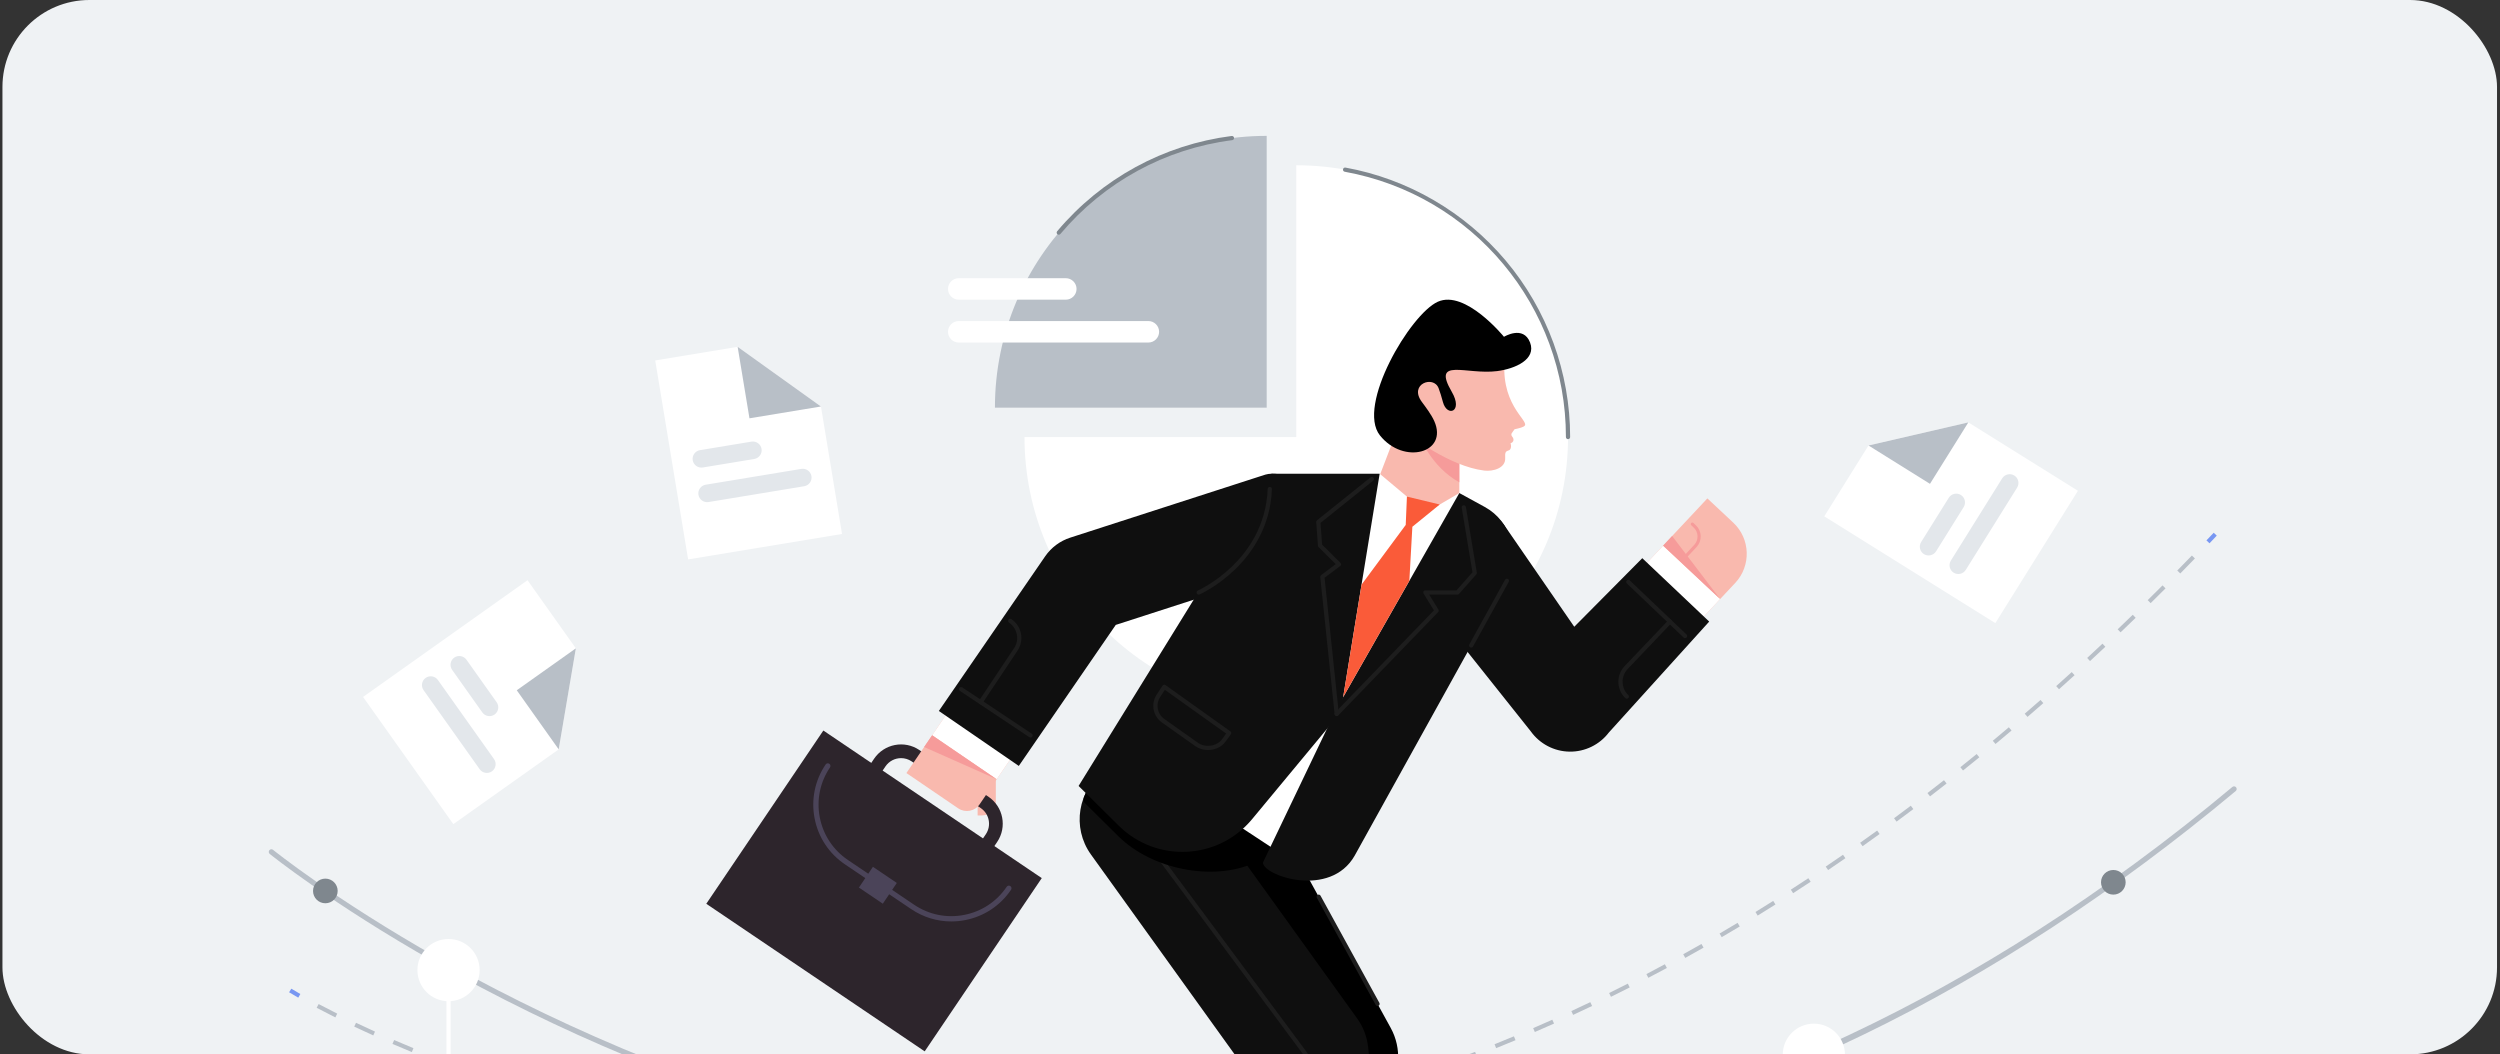 <svg width="460" height="194" viewBox="0 0 460 194" fill="none" xmlns="http://www.w3.org/2000/svg">
<rect x="0" y="0" width="460" height="194" fill="#333333" stroke="none"/>
<g clip-path="url(#clip0_6209_27536)">
<rect x="0.451" width="459" height="194" fill="#EFF2F4"/>
<path d="M238.514 30.412V80.417H188.507C188.507 108.034 210.895 130.422 238.514 130.422C266.131 130.422 288.519 108.034 288.519 80.417C288.519 52.8 266.131 30.412 238.514 30.412Z" fill="white"/>
<path d="M288.517 80.806C288.302 80.806 288.129 80.632 288.129 80.417C288.129 56.408 271.011 35.878 247.427 31.599C247.215 31.561 247.075 31.359 247.114 31.148C247.153 30.937 247.353 30.797 247.564 30.835C259.027 32.914 269.498 38.992 277.051 47.948C284.695 57.011 288.906 68.542 288.906 80.417C288.906 80.632 288.731 80.806 288.517 80.806Z" fill="#7F878E"/>
<path d="M233.072 25C205.455 25 183.067 47.388 183.067 75.005H233.072V25Z" fill="#B8BFC7"/>
<path d="M194.814 43.19C194.725 43.19 194.636 43.16 194.564 43.099C194.399 42.961 194.38 42.716 194.517 42.552C202.695 32.845 214.1 26.619 226.627 25.02C226.838 24.993 227.035 25.143 227.062 25.356C227.089 25.569 226.937 25.763 226.726 25.79C214.391 27.365 203.163 33.495 195.112 43.052C195.034 43.143 194.923 43.19 194.814 43.19Z" fill="#7F878E"/>
<path d="M226.839 217.497C205.072 217.497 183.069 214.798 161.015 209.402C145.672 205.649 130.27 200.566 115.237 194.293C103.211 189.276 91.392 183.491 80.11 177.1C60.893 166.214 49.741 157.213 49.63 157.124C49.423 156.955 49.391 156.649 49.56 156.441C49.729 156.233 50.034 156.201 50.242 156.37C50.352 156.459 61.461 165.423 80.621 176.274C98.3 186.286 126.645 199.999 161.283 208.468C222.441 223.422 315.366 224.515 410.754 144.801C410.96 144.629 411.265 144.656 411.438 144.862C411.609 145.068 411.581 145.374 411.376 145.546C389.289 164.003 366.167 179.125 342.647 190.491C321.262 200.826 299.071 208.29 276.69 212.676C260.278 215.891 243.628 217.497 226.839 217.497Z" fill="#B8BFC7"/>
<path d="M54.878 183.57C53.779 182.942 53.216 182.592 53.193 182.577L53.603 181.918C53.609 181.922 54.18 182.276 55.263 182.896L54.878 183.57Z" fill="#7897F2"/>
<path d="M401.17 105.518L400.617 104.974C401.506 104.069 402.411 103.141 403.306 102.217L403.863 102.757C402.968 103.683 402.062 104.612 401.17 105.518ZM395.72 110.978L395.175 110.425C396.08 109.533 396.998 108.62 397.907 107.71L398.456 108.259C397.547 109.17 396.627 110.085 395.72 110.978ZM390.185 116.35L389.649 115.789C390.566 114.914 391.498 114.015 392.424 113.118L392.963 113.675C392.037 114.574 391.103 115.474 390.185 116.35ZM384.564 121.633L384.038 121.062C384.968 120.203 385.916 119.319 386.853 118.437L387.385 119.003C386.446 119.887 385.496 120.772 384.564 121.633ZM378.856 126.82L378.338 126.241C379.285 125.395 380.248 124.528 381.2 123.664L381.722 124.239C380.769 125.104 379.804 125.973 378.856 126.82ZM373.057 131.909L372.55 131.321C373.511 130.493 374.488 129.642 375.455 128.794L375.967 129.377C374.998 130.228 374.02 131.079 373.057 131.909ZM367.17 136.894L366.675 136.297C367.653 135.482 368.646 134.649 369.624 133.822L370.125 134.414C369.146 135.243 368.152 136.078 367.17 136.894ZM361.192 141.771L360.707 141.164C361.701 140.369 362.708 139.555 363.702 138.744L364.194 139.346C363.198 140.158 362.188 140.974 361.192 141.771ZM355.125 146.534L354.651 145.918C355.655 145.145 356.678 144.35 357.691 143.556L358.171 144.166C357.155 144.963 356.13 145.759 355.125 146.534ZM348.964 151.179L348.504 150.554C349.527 149.798 350.564 149.023 351.589 148.251L352.055 148.871C351.03 149.645 349.991 150.421 348.964 151.179ZM342.712 155.7L342.264 155.066C343.308 154.326 344.363 153.572 345.395 152.826L345.85 153.455C344.815 154.203 343.761 154.959 342.712 155.7ZM336.369 160.092L335.934 159.448C336.992 158.733 338.06 158.001 339.111 157.274L339.553 157.912C338.499 158.641 337.429 159.375 336.369 160.092ZM329.935 164.349L329.514 163.697C330.578 163.009 331.661 162.301 332.737 161.59L333.164 162.238C332.088 162.95 331.001 163.66 329.935 164.349ZM323.409 168.466L323.004 167.804C324.097 167.132 325.196 166.447 326.269 165.768L326.685 166.425C325.607 167.105 324.506 167.791 323.409 168.466ZM316.794 172.437L316.402 171.766C317.513 171.117 318.625 170.457 319.713 169.804L320.113 170.47C319.023 171.124 317.907 171.786 316.794 172.437ZM310.088 176.255L309.714 175.576C310.828 174.958 311.956 174.323 313.069 173.69L313.453 174.365C312.339 175 311.207 175.635 310.088 176.255ZM303.297 179.915L302.936 179.227C304.07 178.634 305.213 178.026 306.335 177.422L306.704 178.105C305.58 178.711 304.433 179.32 303.297 179.915ZM296.418 183.412L296.074 182.715C297.218 182.151 298.377 181.572 299.517 180.992L299.868 181.685C298.724 182.265 297.565 182.847 296.418 183.412ZM289.455 186.739L289.129 186.034C290.288 185.497 291.461 184.946 292.612 184.396L292.946 185.097C291.793 185.648 290.617 186.201 289.455 186.739ZM61.702 187.202C60.52 186.61 59.364 186.014 58.265 185.432L58.629 184.745C59.722 185.326 60.873 185.919 62.05 186.508L61.702 187.202ZM282.41 189.889L282.103 189.177C283.264 188.674 284.45 188.154 285.625 187.627L285.943 188.336C284.765 188.864 283.576 189.387 282.41 189.889ZM68.682 190.52C67.499 189.986 66.32 189.439 65.176 188.895L65.51 188.194C66.649 188.736 67.824 189.28 69.002 189.814L68.682 190.52ZM275.288 192.858L274.999 192.138C276.181 191.662 277.379 191.173 278.559 190.68L278.858 191.396C277.676 191.891 276.474 192.382 275.288 192.858ZM75.776 193.58C74.583 193.089 73.385 192.584 72.216 192.081L72.524 191.367C73.688 191.87 74.882 192.373 76.072 192.862L75.776 193.58ZM268.089 195.64L267.819 194.912C269.013 194.47 270.222 194.011 271.418 193.549L271.698 194.273C270.5 194.736 269.287 195.196 268.089 195.64ZM82.967 196.399C81.763 195.949 80.549 195.485 79.361 195.019L79.644 194.297C80.829 194.761 82.038 195.225 83.239 195.673L82.967 196.399ZM260.82 198.23L260.567 197.494C261.769 197.085 262.992 196.66 264.202 196.229L264.462 196.961C263.248 197.392 262.023 197.819 260.82 198.23ZM90.242 198.991C89.026 198.58 87.799 198.153 86.595 197.724L86.856 196.994C88.056 197.421 89.279 197.846 90.492 198.256L90.242 198.991ZM253.48 200.62L253.249 199.879C254.469 199.5 255.704 199.108 256.917 198.712L257.158 199.45C255.94 199.848 254.704 200.242 253.48 200.62ZM97.593 201.358C96.371 200.985 95.132 200.597 93.909 200.203L94.147 199.463C95.366 199.857 96.602 200.244 97.82 200.616L97.593 201.358ZM246.079 202.81L245.87 202.063C247.093 201.719 248.337 201.36 249.568 200.997L249.788 201.741C248.555 202.106 247.306 202.465 246.079 202.81ZM105.01 203.504C103.771 203.166 102.52 202.814 101.294 202.459L101.509 201.713C102.733 202.067 103.979 202.418 105.215 202.756L105.01 203.504ZM238.62 204.791L238.431 204.037C239.668 203.729 240.923 203.405 242.157 203.076L242.357 203.828C241.119 204.156 239.86 204.48 238.62 204.791ZM112.488 205.43C111.25 205.131 109.99 204.816 108.742 204.494L108.936 203.742C110.18 204.063 111.436 204.377 112.67 204.674L112.488 205.43ZM231.108 206.561L230.941 205.804C232.18 205.531 233.444 205.241 234.692 204.948L234.871 205.703C233.616 205.998 232.351 206.288 231.108 206.561ZM120.018 207.134C118.754 206.866 117.486 206.591 116.247 206.309L116.418 205.552C117.653 205.831 118.919 206.107 120.179 206.373L120.018 207.134ZM223.548 208.117L223.402 207.354C224.65 207.115 225.92 206.864 227.176 206.606L227.334 207.367C226.074 207.625 224.8 207.878 223.548 208.117ZM127.595 208.616C126.338 208.388 125.061 208.15 123.801 207.903L123.95 207.14C125.207 207.387 126.479 207.625 127.733 207.853L127.595 208.616ZM215.946 209.452L215.822 208.686C217.086 208.484 218.362 208.268 219.618 208.047L219.752 208.812C218.494 209.033 217.212 209.249 215.946 209.452ZM135.212 209.876C133.946 209.685 132.664 209.484 131.399 209.274L131.526 208.509C132.787 208.717 134.066 208.919 135.328 209.109L135.212 209.876ZM208.308 210.569L208.207 209.798C209.464 209.633 210.745 209.456 212.019 209.27L212.131 210.039C210.854 210.225 209.566 210.404 208.308 210.569ZM142.862 210.913C141.593 210.759 140.305 210.594 139.033 210.423L139.138 209.652C140.405 209.825 141.689 209.988 142.955 210.142L142.862 210.913ZM200.641 211.46L200.562 210.687C201.829 210.559 203.117 210.417 204.388 210.27L204.478 211.043C203.202 211.19 201.913 211.332 200.641 211.46ZM150.539 211.724C149.259 211.608 147.966 211.481 146.698 211.347L146.779 210.575C148.044 210.709 149.333 210.835 150.61 210.951L150.539 211.724ZM192.951 212.126L192.894 211.351C194.17 211.26 195.461 211.157 196.731 211.048L196.799 211.821C195.523 211.932 194.23 212.035 192.951 212.126ZM158.237 212.308C156.954 212.231 155.659 212.142 154.386 212.044L154.445 211.27C155.714 211.367 157.006 211.456 158.285 211.534L158.237 212.308ZM185.243 212.565L185.21 211.79C186.491 211.736 187.784 211.672 189.054 211.598L189.099 212.375C187.825 212.446 186.528 212.51 185.243 212.565ZM165.949 212.668C164.669 212.627 163.371 212.576 162.092 212.516L162.128 211.74C163.404 211.8 164.697 211.85 165.973 211.891L165.949 212.668ZM177.527 212.776L177.517 212C178.799 211.984 180.094 211.959 181.365 211.922L181.386 212.699C180.111 212.734 178.813 212.761 177.527 212.776ZM173.667 212.798C172.387 212.794 171.089 212.782 169.807 212.761L169.82 211.984C171.098 212.006 172.393 212.017 173.669 212.021L173.667 212.798Z" fill="#B8BFC7"/>
<path d="M406.546 99.966L405.985 99.429C406.43 98.963 406.876 98.494 407.321 98.023L407.886 98.557C407.44 99.028 406.993 99.498 406.546 99.966Z" fill="#7897F2"/>
<path d="M180.666 150.041H179.882V140.305H183.233V147.473C183.233 148.891 182.084 150.041 180.666 150.041Z" fill="#F9B9AE"/>
<path d="M165.801 139.497C164.686 139.497 163.59 140.032 162.92 141.024L161.518 143.098C160.447 144.684 160.865 146.845 162.451 147.916L175.17 156.511C175.938 157.03 176.862 157.218 177.772 157.042C178.682 156.866 179.469 156.346 179.988 155.578L181.39 153.503C182.461 151.918 182.042 149.757 180.457 148.686L167.738 140.091C167.144 139.69 166.469 139.497 165.801 139.497ZM177.1 159.631C175.916 159.631 174.759 159.28 173.757 158.602L161.038 150.007C158.299 148.157 157.577 144.424 159.427 141.685L160.829 139.61C162.679 136.872 166.413 136.149 169.151 138L181.87 146.594C184.608 148.445 185.331 152.178 183.48 154.916L182.079 156.991C181.183 158.318 179.823 159.216 178.251 159.52C177.868 159.594 177.482 159.631 177.1 159.631Z" fill="#2D252C"/>
<path d="M190.804 132.507L180.258 147.984C179.374 149.283 177.604 149.618 176.305 148.733L166.777 142.241L178.925 124.412L190.804 132.507Z" fill="#F9B9AE"/>
<path d="M190.804 132.507L183.393 143.383L171.514 135.288L178.925 124.412L190.804 132.507Z" fill="white"/>
<path d="M297.016 110.004L314.156 91.706L318.915 96.164C322.082 99.13 322.243 104.1 319.278 107.266L307.506 119.831L297.016 110.004Z" fill="#F9B9AE"/>
<path d="M297.016 110.004L306.013 100.399L316.505 110.226L307.506 119.831L297.016 110.004Z" fill="white"/>
<path d="M258.653 75.005L252.831 90.189L261.142 99.32L268.516 90.719V82.084L258.653 75.005Z" fill="#F9B9AE"/>
<path d="M302.18 102.705L289.663 115.325L276.667 96.459C274.838 93.986 270.9 93.141 266.889 96.007C262.878 98.872 258.653 105.662 258.653 105.662L281.662 134.565C283.311 136.871 285.955 138.258 288.79 138.301C291.622 138.344 294.309 137.039 296.026 134.784L314.492 114.371L302.18 102.705Z" fill="#0F0F0F"/>
<path d="M197.36 244.494L233.098 193.668L212.477 156.105C209.532 150.741 211.493 144.005 216.857 141.06C222.222 138.115 228.957 140.076 231.902 145.44L255.896 189.146C257.956 192.899 257.671 197.5 255.164 200.97L219.112 248.462L197.36 244.494Z" fill="black"/>
<path d="M253.858 87.163L262.373 94.309L268.516 90.719L238.366 158.826L223.342 148.94L253.858 87.163Z" fill="white"/>
<path d="M235.663 249.692L230.023 197.968L200.741 157.241C197.166 152.272 198.298 145.348 203.267 141.776C208.235 138.203 215.161 139.335 218.733 144.304L249.716 187.394C250.831 188.943 251.526 190.755 251.734 192.654L257.479 247.396L235.663 249.692Z" fill="#0F0F0F"/>
<path d="M245.958 243.035C245.762 243.035 245.595 242.89 245.571 242.691L239.941 194.223L207.826 150.952C207.697 150.78 207.734 150.537 207.905 150.409C208.078 150.281 208.321 150.317 208.449 150.489L240.626 193.844C240.667 193.898 240.692 193.962 240.7 194.03L246.342 242.602C246.367 242.816 246.216 243.008 246.002 243.033C245.987 243.035 245.971 243.035 245.958 243.035Z" fill="#1D1D1D"/>
<path d="M218.734 144.304C215.161 139.335 208.236 138.203 203.267 141.776C201.456 143.079 200.155 144.83 199.408 146.768C199.39 147.022 199.378 147.277 199.376 147.532L205.768 153.859C212.012 160.04 223.195 162.145 230.67 158.826L218.734 144.304Z" fill="black"/>
<path d="M253.858 87.163H233.961L198.461 144.616L205.847 151.927C212.796 158.805 224.148 158.248 230.388 150.721L246.682 131.074L253.858 87.163Z" fill="#0F0F0F"/>
<path d="M172.748 130.818L192.309 102.365C193.426 100.742 195.047 99.533 196.92 98.928L231.855 87.642C232.462 87.441 233.171 87.164 233.961 87.163C237.893 87.155 241.832 89.488 243.092 93.392C244.609 98.083 242.034 103.114 237.343 104.629L205.3 114.981L187.459 140.932L172.748 130.818Z" fill="#0F0F0F"/>
<path d="M268.516 90.719L273.203 93.285C278.125 95.98 279.798 102.208 276.995 107.407L249.258 157.441C244.757 165.336 232.506 161.175 232.374 158.724L245.934 130.39L268.516 90.719Z" fill="#0F0F0F"/>
<path d="M220.563 109.405C220.414 109.405 220.272 109.318 220.208 109.173C220.12 108.977 220.21 108.748 220.406 108.661C220.437 108.647 223.542 107.257 226.664 104.26C229.527 101.51 232.997 96.797 233.257 89.969C233.265 89.755 233.441 89.588 233.659 89.596C233.874 89.604 234.041 89.785 234.034 89.999C233.764 97.098 230.158 101.988 227.18 104.84C223.961 107.923 220.851 109.314 220.72 109.372C220.668 109.394 220.616 109.405 220.563 109.405Z" fill="#0F0F0F"/>
<path d="M220.563 109.405C220.414 109.405 220.272 109.318 220.208 109.173C220.12 108.977 220.21 108.748 220.406 108.661C220.437 108.647 223.542 107.257 226.664 104.26C229.527 101.51 232.997 96.797 233.257 89.969C233.265 89.755 233.441 89.588 233.659 89.596C233.874 89.604 234.041 89.785 234.034 89.999C233.764 97.098 230.158 101.988 227.18 104.84C223.961 107.923 220.851 109.314 220.72 109.372C220.668 109.394 220.616 109.405 220.563 109.405Z" fill="white" fill-opacity="0.06"/>
<path d="M268.517 83.141L261.296 80.417C261.296 80.417 263.271 85.843 268.517 88.75V83.141Z" fill="#F69B9A"/>
<path d="M270.698 119.154C270.634 119.154 270.57 119.138 270.512 119.106C270.324 119.002 270.256 118.766 270.359 118.578L276.927 106.685C277.03 106.497 277.267 106.429 277.453 106.533C277.641 106.636 277.709 106.872 277.606 107.06L271.038 118.953C270.968 119.082 270.836 119.154 270.698 119.154Z" fill="#0F0F0F"/>
<path d="M270.698 119.154C270.634 119.154 270.57 119.138 270.512 119.106C270.324 119.002 270.256 118.766 270.359 118.578L276.927 106.685C277.03 106.497 277.267 106.429 277.453 106.533C277.641 106.636 277.709 106.872 277.606 107.06L271.038 118.953C270.968 119.082 270.836 119.154 270.698 119.154Z" fill="white" fill-opacity="0.06"/>
<path d="M245.958 131.754C245.76 131.754 245.593 131.606 245.571 131.406L242.927 106.172C242.911 106.036 242.97 105.903 243.078 105.821L245.775 103.794L242.618 100.663C242.55 100.597 242.511 100.509 242.504 100.415L242.185 96.066C242.175 95.938 242.23 95.814 242.329 95.734L252.178 87.834C252.345 87.7 252.59 87.727 252.724 87.894C252.858 88.061 252.831 88.306 252.664 88.44L242.973 96.212L243.267 100.213L246.641 103.559C246.721 103.638 246.763 103.748 246.756 103.861C246.748 103.973 246.692 104.077 246.6 104.145L243.721 106.31L246.344 131.325C246.365 131.538 246.212 131.729 245.998 131.752C245.985 131.753 245.971 131.754 245.958 131.754Z" fill="#1D1D1D"/>
<path d="M276.992 65.104C277.977 58.362 248.642 57.817 259.367 80.043C259.367 80.043 266.613 85.798 273.109 86.588C274.726 86.785 277.043 86.131 276.955 84.298C276.944 84.071 276.946 83.853 276.951 83.64C277.006 82.713 277.691 83.109 277.928 82.584C278.171 82.045 277.928 81.571 277.928 81.571C277.928 81.571 278.505 81.417 278.479 80.878C278.454 80.34 277.965 80.301 278.124 79.771C278.334 79.439 278.532 79.176 278.679 78.982C279.47 78.811 280.341 78.613 280.565 78.309C281.301 77.313 275.658 74.235 276.992 65.104Z" fill="#F9B9AE"/>
<path d="M245.958 131.754C245.861 131.754 245.764 131.718 245.688 131.645C245.533 131.496 245.529 131.25 245.678 131.096L263.845 112.306L261.941 109.22C261.865 109.1 261.863 108.95 261.931 108.827C261.999 108.704 262.129 108.628 262.271 108.628H267.995L270.936 105.306L268.958 93.415C268.923 93.204 269.064 93.004 269.276 92.968C269.49 92.933 269.688 93.076 269.723 93.287L271.734 105.361C271.753 105.477 271.718 105.595 271.641 105.682L268.461 109.273C268.387 109.357 268.28 109.404 268.169 109.404H262.966L264.665 112.155C264.758 112.306 264.737 112.501 264.614 112.628L246.238 131.636C246.16 131.714 246.059 131.754 245.958 131.754Z" fill="#0F0F0F"/>
<path d="M245.958 131.754C245.861 131.754 245.764 131.718 245.688 131.645C245.533 131.496 245.529 131.25 245.678 131.096L263.845 112.306L261.941 109.22C261.865 109.1 261.863 108.95 261.931 108.827C261.999 108.704 262.129 108.628 262.271 108.628H267.995L270.936 105.306L268.958 93.415C268.923 93.204 269.064 93.004 269.276 92.968C269.49 92.933 269.688 93.076 269.723 93.287L271.734 105.361C271.753 105.477 271.718 105.595 271.641 105.682L268.461 109.273C268.387 109.357 268.28 109.404 268.169 109.404H262.966L264.665 112.155C264.758 112.306 264.737 112.501 264.614 112.628L246.238 131.636C246.16 131.714 246.059 131.754 245.958 131.754Z" fill="white" fill-opacity="0.06"/>
<path d="M275.458 68.285C278.787 67.858 282.721 66.132 281.533 63.025C280.292 59.787 276.729 61.971 276.729 61.971C276.729 61.971 269.627 53.237 264.552 55.524C259.475 57.811 249.549 74.644 253.91 80.116C258.273 85.588 266.53 83.357 263.901 77.472C263.367 76.274 262.333 74.916 261.603 73.928C259.185 70.654 263.797 68.987 264.709 71.445C264.985 72.188 265.239 72.985 265.499 73.976C266.245 76.801 269.297 75.822 267.124 72.093C263.397 65.688 269.823 69.007 275.458 68.285Z" fill="black"/>
<path d="M214.334 126.927L213.484 128.219C212.587 129.582 212.931 131.383 214.267 132.32L220.427 136.679C221.794 137.639 223.908 137.323 224.86 136.015L225.617 134.975L214.334 126.927ZM222.256 138.002C221.448 138.002 220.643 137.78 219.979 137.314L213.82 132.954C212.139 131.776 211.708 129.508 212.836 127.792L213.907 126.163C213.966 126.075 214.057 126.014 214.16 125.995C214.265 125.975 214.371 125.999 214.457 126.061L226.386 134.571C226.471 134.631 226.527 134.722 226.543 134.824C226.56 134.927 226.535 135.031 226.475 135.115L225.487 136.472C224.765 137.465 223.51 138.002 222.256 138.002Z" fill="#0F0F0F"/>
<path d="M214.334 126.927L213.484 128.219C212.587 129.582 212.931 131.383 214.267 132.32L220.427 136.679C221.794 137.639 223.908 137.323 224.86 136.015L225.617 134.975L214.334 126.927ZM222.256 138.002C221.448 138.002 220.643 137.78 219.979 137.314L213.82 132.954C212.139 131.776 211.708 129.508 212.836 127.792L213.907 126.163C213.966 126.075 214.057 126.014 214.16 125.995C214.265 125.975 214.371 125.999 214.457 126.061L226.386 134.571C226.471 134.631 226.527 134.722 226.543 134.824C226.56 134.927 226.535 135.031 226.475 135.115L225.487 136.472C224.765 137.465 223.51 138.002 222.256 138.002Z" fill="white" fill-opacity="0.06"/>
<path d="M189.62 135.712C189.546 135.712 189.473 135.691 189.407 135.647L176.632 127.132C176.454 127.013 176.406 126.772 176.525 126.593C176.644 126.415 176.885 126.367 177.063 126.486L189.836 135.001C190.014 135.12 190.063 135.361 189.944 135.539C189.869 135.652 189.746 135.712 189.62 135.712Z" fill="#1D1D1D"/>
<path d="M180.434 129.588C180.36 129.588 180.285 129.567 180.219 129.523C180.04 129.404 179.992 129.163 180.111 128.984L186.591 119.265C187.626 117.713 187.208 115.603 185.659 114.562C185.482 114.443 185.434 114.202 185.554 114.024C185.672 113.845 185.915 113.798 186.092 113.918C187.995 115.197 188.509 117.789 187.237 119.696L180.757 129.415C180.682 129.527 180.559 129.588 180.434 129.588Z" fill="#1D1D1D"/>
<path d="M310.054 117.414C309.959 117.414 309.862 117.379 309.786 117.307L299.344 107.357C299.189 107.209 299.183 106.963 299.331 106.807C299.478 106.652 299.725 106.647 299.878 106.794L310.322 116.745C310.477 116.893 310.483 117.139 310.335 117.294C310.26 117.374 310.157 117.414 310.054 117.414Z" fill="#1D1D1D"/>
<path d="M299.33 128.558C299.233 128.558 299.136 128.522 299.06 128.45C297.408 126.862 297.348 124.221 298.93 122.561L306.988 114.104C307.135 113.949 307.382 113.943 307.537 114.091C307.692 114.239 307.698 114.485 307.549 114.64L299.491 123.097C298.204 124.447 298.253 126.597 299.598 127.889C299.753 128.038 299.759 128.284 299.61 128.439C299.534 128.518 299.431 128.558 299.33 128.558Z" fill="#1D1D1D"/>
<path d="M170.143 193.45L129.956 166.295L151.496 134.417L191.684 161.572L170.143 193.45Z" fill="#2D252C"/>
<path d="M162.435 166.281L158.04 163.311L160.618 159.495L165.014 162.465L162.435 166.281Z" fill="#4B4459"/>
<path d="M175.037 169.545C172.421 169.545 169.866 168.768 167.652 167.271L155.474 159.043C152.544 157.063 150.56 154.06 149.888 150.588C149.216 147.116 149.937 143.59 151.917 140.66C152.067 140.438 152.368 140.379 152.59 140.53C152.813 140.68 152.871 140.982 152.721 141.204C150.886 143.919 150.218 147.186 150.841 150.404C151.464 153.621 153.302 156.404 156.018 158.238L168.195 166.467C170.91 168.302 174.178 168.969 177.395 168.346C180.613 167.724 183.396 165.885 185.23 163.17C185.38 162.948 185.681 162.889 185.904 163.04C186.125 163.19 186.184 163.492 186.034 163.713C184.054 166.644 181.052 168.628 177.58 169.3C176.732 169.464 175.881 169.545 175.037 169.545Z" fill="#4B4459"/>
<path d="M310.054 102.782C309.984 102.782 309.912 102.756 309.856 102.703C309.737 102.594 309.731 102.41 309.842 102.292L311.745 100.248C312.591 99.338 312.541 97.908 311.63 97.061L311.193 96.653C311.075 96.544 311.069 96.359 311.178 96.242C311.288 96.124 311.473 96.118 311.589 96.227L312.028 96.635C312.582 97.151 312.902 97.853 312.929 98.61C312.956 99.367 312.688 100.09 312.172 100.644L310.267 102.689C310.211 102.75 310.131 102.782 310.054 102.782Z" fill="#F69B9A"/>
<path d="M183.392 143.383L170.038 137.453L171.513 135.288L183.392 143.383Z" fill="#F69B9A"/>
<path d="M307.675 98.624L316.505 110.226L306.013 100.398L307.675 98.624Z" fill="#F69B9A"/>
<path d="M258.874 91.373L264.906 92.829L259.874 96.922L259.32 106.872L247.139 128.269L250.521 107.577L258.653 96.586L258.874 91.373Z" fill="#FA5B39"/>
<path d="M339.474 194.075C339.474 197.238 336.911 199.801 333.75 199.801C330.587 199.801 328.024 197.238 328.024 194.075C328.024 190.914 330.587 188.352 333.75 188.352C336.911 188.352 339.474 190.914 339.474 194.075Z" fill="white"/>
<path d="M391.12 162.343C391.12 163.595 390.107 164.61 388.855 164.61C387.602 164.61 386.587 163.595 386.587 162.343C386.587 161.091 387.602 160.076 388.855 160.076C390.107 160.076 391.12 161.091 391.12 162.343Z" fill="#7F878E"/>
<path d="M62.132 163.933C62.132 165.186 61.117 166.201 59.865 166.201C58.613 166.201 57.598 165.186 57.598 163.933C57.598 162.681 58.613 161.666 59.865 161.666C61.117 161.666 62.132 162.681 62.132 163.933Z" fill="#7F878E"/>
<path d="M88.255 178.501C88.255 181.662 85.692 184.225 82.531 184.225C79.369 184.225 76.806 181.662 76.806 178.501C76.806 175.339 79.369 172.776 82.531 172.776C85.692 172.776 88.255 175.339 88.255 178.501Z" fill="white"/>
<path d="M196.107 55.142H176.409C175.322 55.142 174.432 54.252 174.432 53.165C174.432 52.077 175.322 51.188 176.409 51.188H196.107C197.194 51.188 198.085 52.077 198.085 53.165C198.085 54.252 197.194 55.142 196.107 55.142Z" fill="white"/>
<path d="M211.298 63.027H176.409C175.322 63.027 174.432 62.137 174.432 61.049C174.432 59.962 175.322 59.072 176.409 59.072H211.298C212.387 59.072 213.276 59.962 213.276 61.049C213.276 62.137 212.387 63.027 211.298 63.027Z" fill="white"/>
<path d="M82.53 279.599C82.316 279.599 82.142 279.426 82.142 279.21V181.093C82.142 180.879 82.316 180.705 82.53 180.705C82.745 180.705 82.919 180.879 82.919 181.093V279.21C82.919 279.426 82.745 279.599 82.53 279.599Z" fill="white"/>
<path d="M333.75 252.09C333.535 252.09 333.362 251.916 333.362 251.702V193.45C333.362 193.234 333.535 193.062 333.75 193.062C333.964 193.062 334.138 193.234 334.138 193.45V251.702C334.138 251.916 333.964 252.09 333.75 252.09Z" fill="white"/>
<path d="M135.726 63.816L120.562 66.323L126.615 102.932L154.932 98.25L151.055 74.795L135.726 63.816Z" fill="white"/>
<path d="M135.726 63.816L137.901 76.969L151.054 74.795L135.726 63.816Z" fill="#B8BFC7"/>
<path d="M138.793 84.451L129.321 86.017C128.444 86.162 127.607 85.563 127.462 84.685C127.317 83.808 127.916 82.972 128.793 82.827L138.265 81.261C139.143 81.116 139.979 81.715 140.124 82.592C140.269 83.469 139.67 84.306 138.793 84.451Z" fill="#E3E7EB"/>
<path d="M147.976 89.466L130.372 92.376C129.494 92.521 128.658 91.922 128.513 91.045C128.368 90.168 128.967 89.331 129.844 89.186L147.449 86.276C148.326 86.131 149.162 86.73 149.307 87.607C149.453 88.484 148.854 89.321 147.976 89.466Z" fill="#E3E7EB"/>
<path d="M105.957 119.292L97.062 106.758L66.802 128.234L83.413 151.64L102.801 137.881L105.957 119.292Z" fill="white"/>
<path d="M105.957 119.293L95.085 127.009L102.8 137.881L105.957 119.293Z" fill="#B8BFC7"/>
<path d="M88.749 131.088L83.193 123.258C82.678 122.533 82.85 121.519 83.575 121.004C84.3 120.49 85.315 120.662 85.829 121.387L91.386 129.216C91.9 129.942 91.728 130.956 91.003 131.47C90.278 131.985 89.264 131.813 88.749 131.088Z" fill="#E3E7EB"/>
<path d="M88.263 141.54L77.936 126.989C77.421 126.264 77.593 125.25 78.319 124.735C79.044 124.22 80.058 124.393 80.573 125.117L90.9 139.669C91.414 140.394 91.242 141.408 90.517 141.923C89.792 142.437 88.778 142.265 88.263 141.54Z" fill="#E3E7EB"/>
<path d="M343.804 81.969L335.666 95.007L367.142 114.655L382.34 90.307L362.174 77.719L343.804 81.969Z" fill="white"/>
<path d="M343.805 81.969L355.114 89.028L362.174 77.719L343.805 81.969Z" fill="#B8BFC7"/>
<path d="M361.318 93.303L356.233 101.447C355.763 102.201 354.76 102.433 354.006 101.962C353.251 101.492 353.02 100.489 353.49 99.735L358.575 91.591C359.045 90.836 360.049 90.605 360.802 91.075C361.557 91.546 361.788 92.549 361.318 93.303Z" fill="#E3E7EB"/>
<path d="M371.151 89.723L361.703 104.86C361.231 105.614 360.229 105.846 359.474 105.375C358.721 104.904 358.488 103.902 358.96 103.148L368.407 88.011C368.879 87.257 369.881 87.025 370.636 87.496C371.389 87.967 371.621 88.969 371.151 89.723Z" fill="#E3E7EB"/>
<path d="M253.468 185.108C253.33 185.108 253.196 185.035 253.126 184.906L242.296 165.178C242.192 164.989 242.261 164.753 242.45 164.65C242.638 164.547 242.873 164.616 242.976 164.804L253.808 184.532C253.911 184.72 253.841 184.956 253.654 185.06C253.594 185.092 253.53 185.108 253.468 185.108Z" fill="#1D1D1D"/>
</g>
<defs>
<clipPath id="clip0_6209_27536">
<rect x="0.451" width="459" height="194" rx="16" fill="white"/>
</clipPath>
</defs>
</svg>
